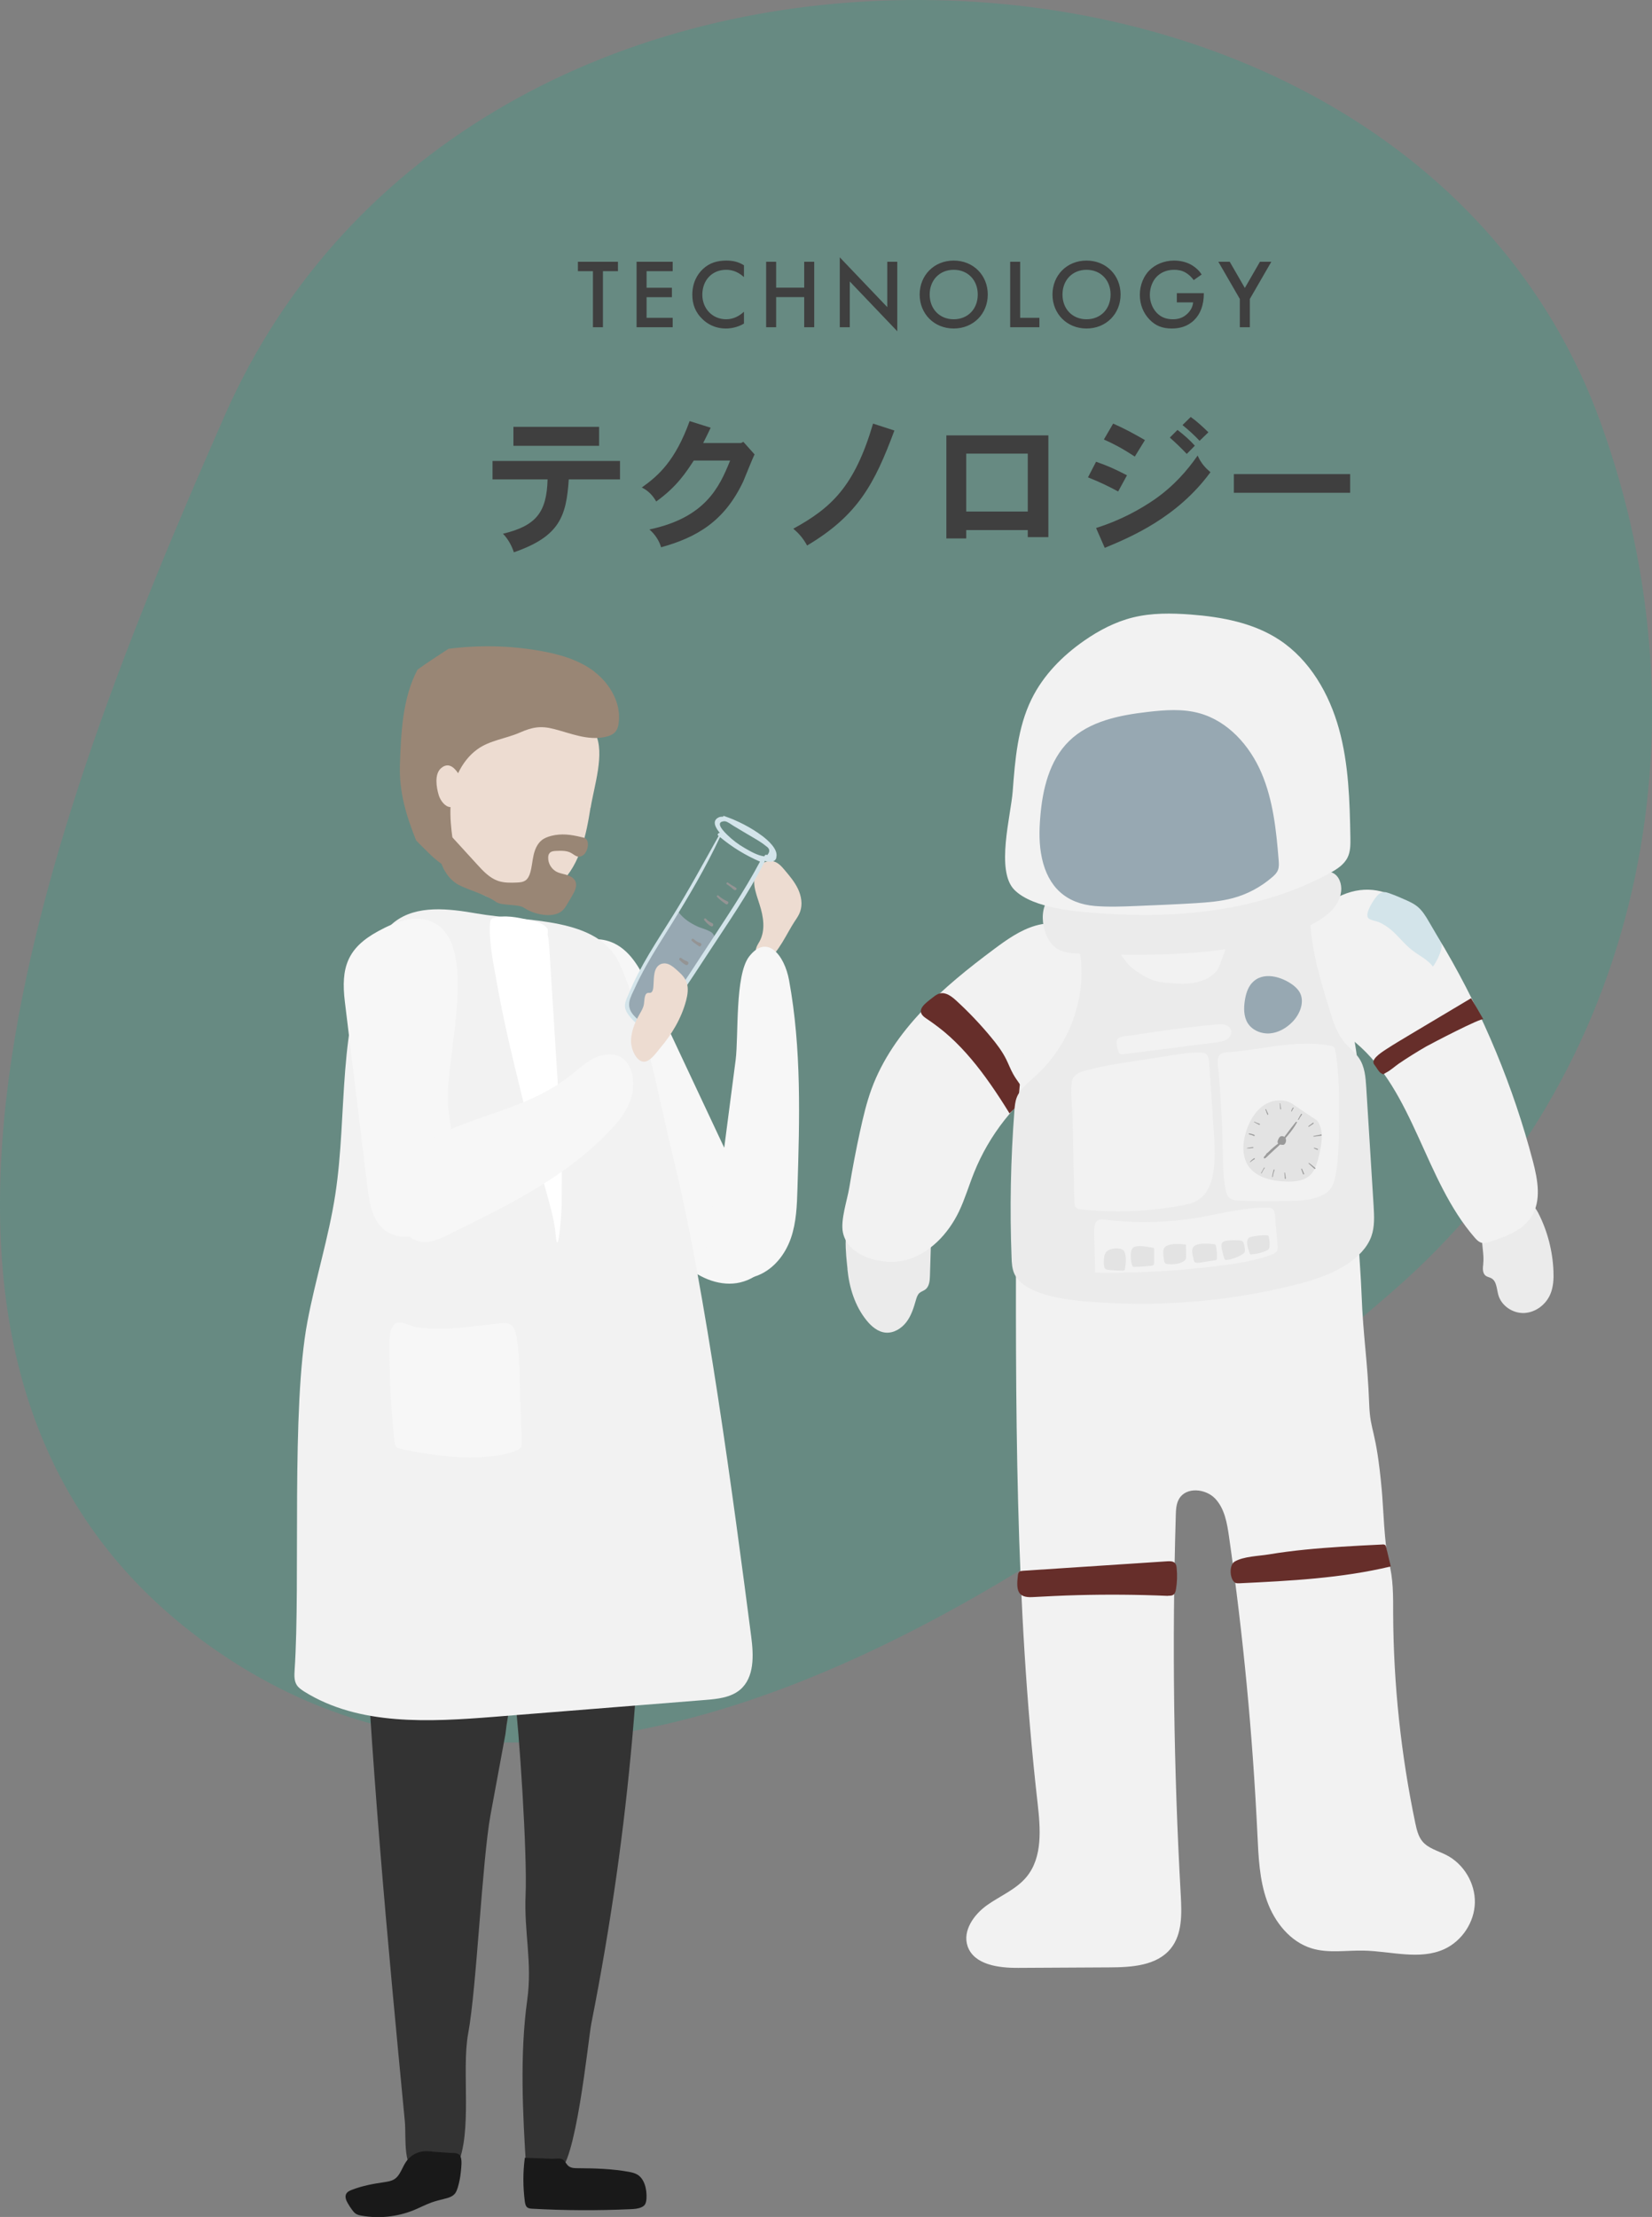 <svg width="202" height="271" viewBox="0 0 202 271" fill="none" xmlns="http://www.w3.org/2000/svg">
<rect x="0" y="0" width="202" height="271" fill="#808080" stroke="none"/>
<path opacity="0.2" fill-rule="evenodd" clip-rule="evenodd" d="M112.628 0.001C148.589 0.148 183.275 17.574 195.625 51.403C209.455 89.287 200.687 131.444 170.26 157.869C127.947 194.617 69.103 233.845 24.288 200.203C-19.734 167.157 5.275 101.114 27.514 50.715C42.268 17.278 76.132 -0.149 112.628 0.001Z" fill="#09B58D"/>
<g clip-path="url(#clip0_12_1335)">
<path d="M181.37 154.48C181.3 155 181.25 155.64 181.67 155.95C181.87 156.1 182.14 156.13 182.35 156.25C183.01 156.61 183 157.53 183.2 158.26C183.56 159.61 184.97 160.56 186.37 160.5C187.77 160.44 189.05 159.46 189.58 158.17C189.94 157.3 189.99 156.33 189.95 155.38C189.85 152.93 189.23 150.51 188.12 148.33C187.96 148.02 187.79 147.71 187.53 147.48C187.25 147.25 186.9 147.12 186.54 147.07C184.98 146.82 182.6 147.84 181.66 149.14C180.65 150.54 181.57 152.83 181.36 154.48H181.37Z" fill="#EBEBEB"/>
<path d="M176.68 115.99C181.42 124.11 185.05 132.87 187.44 141.96C188.03 144.21 188.5 146.76 187.26 148.72C186.18 150.41 184.14 151.15 182.24 151.78C181.9 151.89 181.53 152.01 181.18 151.92C180.82 151.83 180.54 151.54 180.3 151.26C174.17 144.19 172.93 133.49 165.77 127.46C164.59 126.47 163.27 125.62 162.22 124.49C158.98 120.96 157.56 114 161.8 110.79C168.03 106.06 173.36 110.31 176.69 116L176.68 115.99Z" fill="#F2F2F2"/>
<path d="M181.39 124.62C180.89 123.75 180.39 122.88 179.88 122.02C177.39 123.51 174.89 125 172.4 126.48C171.43 127.06 170.45 127.64 169.5 128.26C169.07 128.54 168.63 128.83 168.27 129.2C168.07 129.4 167.88 129.67 167.95 129.95C167.98 130.07 168.06 130.17 168.14 130.27C168.33 130.51 168.6 131.04 168.86 131.18C169.23 131.39 169.07 131.34 169.5 131.11C170.05 130.83 170.54 130.36 171.05 130.01C172.14 129.27 173.25 128.58 174.39 127.92C174.96 127.6 181.24 124.31 181.39 124.61V124.62Z" fill="#662E2A"/>
<path d="M103.62 155.13C103.84 157.38 104.53 159.63 105.95 161.39C106.55 162.14 107.35 162.82 108.3 162.9C109.28 162.98 110.22 162.4 110.82 161.62C111.42 160.84 111.72 159.88 111.99 158.93C112.08 158.62 112.18 158.28 112.42 158.06C112.63 157.87 112.92 157.8 113.14 157.63C113.63 157.27 113.69 156.57 113.71 155.96C113.75 154.53 113.8 153.09 113.84 151.66C113.86 151.04 113.86 150.36 113.49 149.86C113.13 149.38 112.51 149.19 111.93 149.05C110.14 148.61 106.3 147.55 104.56 148.49C102.89 149.39 103.47 153.53 103.63 155.12L103.62 155.13Z" fill="#EBEBEB"/>
<path d="M105.17 138.26C105.55 136.52 105.96 134.78 106.57 133.11C109.22 125.91 115.36 120.63 121.51 116.05C123.09 114.87 124.73 113.7 126.62 113.15C128.51 112.6 130.73 112.78 132.2 114.1C132.95 114.77 133.45 115.68 133.9 116.59C135.25 119.35 136.26 122.6 135.1 125.44C133.89 128.38 130.79 129.95 128.2 131.79C124.15 134.67 120.95 138.73 119.1 143.35C118.47 144.92 117.99 146.56 117.26 148.09C115.95 150.82 113.68 153.24 110.76 154.03C108.18 154.73 103.71 153.75 103.07 150.66C102.75 149.14 103.6 146.69 103.85 145.16C104.23 142.85 104.67 140.54 105.17 138.25V138.26Z" fill="#F2F2F2"/>
<path d="M123.43 136.11C124.02 135.54 124.6 134.97 125.19 134.4C125.3 134.29 125.42 134.17 125.45 134.02C125.49 133.84 125.41 133.67 125.32 133.51C124.9 132.73 124.31 132.06 123.88 131.28C123.56 130.71 123.33 130.09 123.04 129.5C122.54 128.5 121.86 127.6 121.14 126.74C119.83 125.16 118.41 123.67 116.9 122.29C116.35 121.79 115.66 121.27 114.94 121.43C114.63 121.5 114.36 121.69 114.11 121.89C113.15 122.64 111.8 123.52 113.19 124.45C114.23 125.15 115.23 125.89 116.16 126.74C118.03 128.44 119.63 130.42 121.08 132.49C121.91 133.67 122.69 134.88 123.44 136.1L123.43 136.11Z" fill="#662E2A"/>
<path d="M124.25 146.86C124.17 171.4 124.1 196 126.87 220.38C127.22 223.5 127.52 227.01 125.52 229.43C124.26 230.96 122.32 231.73 120.7 232.88C119.08 234.03 117.68 236.01 118.31 237.89C119.09 240.18 122.11 240.57 124.52 240.55C128.24 240.53 131.95 240.51 135.67 240.49C138.38 240.48 141.46 240.29 143.16 238.18C144.58 236.42 144.5 233.94 144.38 231.68C143.51 216.22 143.31 200.72 143.77 185.24C143.79 184.54 143.82 183.8 144.19 183.19C145.06 181.74 147.4 181.96 148.57 183.17C149.74 184.39 150.04 186.17 150.28 187.84C152.01 199.89 153.17 212.03 153.75 224.19C153.88 226.95 153.99 229.76 154.92 232.36C155.85 234.96 157.76 237.37 160.4 238.17C162.44 238.79 164.63 238.39 166.76 238.44C170.09 238.51 173.6 239.64 176.62 238.25C178.78 237.25 180.29 234.96 180.34 232.58C180.39 230.2 178.98 227.84 176.86 226.76C175.85 226.24 174.64 225.96 173.92 225.08C173.41 224.46 173.23 223.65 173.06 222.87C171.3 214.46 170.39 205.87 170.35 197.28C170.35 195.13 170.38 192.94 169.8 190.87C169.29 189.03 169.14 184.07 168.96 182.17C168.26 174.45 167.55 175.19 167.42 171.63C167.21 166.07 166.69 163.64 166.48 158.08C166.33 154.15 165.85 150.47 166.1 146.55C166.35 142.66 166.3 138.79 166.31 134.89C166.34 127.79 164.31 120.87 162.3 114.07C162.09 113.36 161.87 112.63 161.41 112.05C159.93 110.19 157.02 110.81 154.73 111.48C149.71 112.95 144.5 113.81 139.27 114.03C134.18 114.25 131.1 112.76 128.58 117.73C124.14 126.5 124.28 137.27 124.25 146.84V146.86Z" fill="#F2F2F2"/>
<path d="M126.59 131.55C125.72 132.34 124.73 133.1 124.32 134.16C124.13 134.67 124.08 135.21 124.04 135.74C123.58 141.72 123.46 147.72 123.69 153.72C123.71 154.37 123.75 155.03 124 155.63C124.51 156.82 125.79 157.55 127.08 158.01C128.96 158.68 130.97 158.93 132.98 159.1C141.24 159.8 149.63 159.16 157.66 157.23C160.16 156.63 162.66 155.89 164.76 154.5C166.04 153.65 167.18 152.53 167.68 151.14C168.11 149.95 168.03 148.65 167.96 147.4C167.66 142.57 167.36 137.75 167.06 132.92C166.98 131.69 166.89 130.4 166.18 129.35C165.71 128.66 165.02 128.13 164.47 127.5C163.47 126.34 163.01 124.87 162.57 123.44C161.47 119.86 160.36 116.25 160.21 112.53C160.2 112.18 160.17 111.79 159.9 111.56C159.66 111.35 159.3 111.33 158.97 111.32C157.47 111.28 155.94 111.24 154.47 111.55C153 111.86 151.57 112.57 150.74 113.73C150.35 114.28 149.25 118.07 148.83 118.6C147.72 120.02 145.61 120.39 143.74 120.22C141.94 120.06 140.94 120.22 138.47 118.35C136.98 117.23 135.79 113.75 133.91 113.86C131.24 114.02 131.9 115.08 132.13 117.01C132.34 118.76 132.25 120.54 131.89 122.26C131.17 125.75 129.35 129.06 126.6 131.54L126.59 131.55Z" fill="#EBEBEB"/>
<path d="M131.15 136.72C131.22 140.06 131.29 143.4 131.36 146.74C131.36 146.95 131.37 147.17 131.43 147.36C131.55 147.72 131.82 147.79 132.06 147.82C136.23 148.27 140.43 148.11 144.59 147.34C145.75 147.13 147.02 146.77 147.79 145.2C148.69 143.38 148.58 140.64 148.41 138.24L147.86 130.07C147.84 129.73 147.81 129.38 147.69 129.12C147.52 128.75 147.22 128.69 146.95 128.68C145.84 128.61 144.72 128.78 143.61 128.95C141.68 129.25 139.74 129.55 137.81 129.85C136.35 130.08 134.9 130.3 133.45 130.69C132.87 130.85 131.5 130.99 131.14 131.95C130.78 132.9 131.14 135.6 131.15 136.72Z" fill="#F2F2F2"/>
<path d="M129.31 116C130.17 116.51 131.22 116.55 132.21 116.58C141.48 116.84 151.1 117.03 159.62 113.36C161.62 112.5 163.75 111.11 163.99 108.95C164.09 108.06 163.74 107.04 162.92 106.68C162.44 106.47 161.9 106.51 161.38 106.55C153.87 107.18 146.36 107.82 138.84 108.45C137.04 108.6 135.23 108.75 133.43 108.91C132.22 109.01 129.88 108.74 128.8 109.39C126.7 110.64 127.36 114.85 129.31 116.01V116Z" fill="#EBEBEB"/>
<path d="M134.89 111.67C144.36 112.31 154.21 111.29 162.55 106.76C163.43 106.28 164.34 105.71 164.78 104.81C165.14 104.08 165.13 103.22 165.12 102.41C165.04 97.94 164.92 93.42 163.73 89.12C162.54 84.81 160.17 80.68 156.44 78.22C153.27 76.13 149.39 75.41 145.6 75.12C143.23 74.94 140.82 74.91 138.52 75.48C136.38 76.01 134.39 77.05 132.58 78.31C129.91 80.16 127.56 82.55 126.13 85.47C124.43 88.93 124.12 92.88 123.83 96.72C123.61 99.67 121.72 106.46 124.04 108.78C126.35 111.1 131.9 111.47 134.89 111.67Z" fill="#F2F2F2"/>
<path d="M127.4 104.89C127.04 103.25 127.06 101.55 127.2 99.88C127.47 96.51 128.3 92.96 130.72 90.59C133.22 88.14 136.91 87.42 140.38 87.02C142.47 86.78 144.62 86.62 146.64 87.18C150.15 88.14 152.82 91.14 154.25 94.49C155.68 97.84 156.06 101.53 156.35 105.16C156.38 105.56 156.41 105.98 156.26 106.36C156.12 106.72 155.83 107 155.53 107.25C154.15 108.44 152.5 109.32 150.74 109.79C149.28 110.18 147.75 110.3 146.24 110.4C143.79 110.55 141.33 110.65 138.88 110.75C137.22 110.82 135.55 110.88 133.9 110.75C130.34 110.45 128.17 108.42 127.4 104.9V104.89Z" fill="#97A8B2"/>
<path d="M142.81 195.06C143.03 195.06 143.26 195.07 143.45 194.96C143.68 194.81 143.76 194.51 143.8 194.23C143.94 193.39 143.96 192.54 143.88 191.7C143.86 191.47 143.82 191.23 143.67 191.07C143.45 190.83 143.07 190.83 142.74 190.85C136.86 191.24 130.97 191.62 125.09 192.01C124.94 192.02 124.77 192.03 124.65 192.13C124.51 192.24 124.48 192.43 124.46 192.61C124.25 194.35 124.41 195.32 126.21 195.23C128.04 195.13 129.87 195.04 131.71 194.99C135.41 194.89 139.12 194.92 142.82 195.08L142.81 195.06Z" fill="#662E2A"/>
<path d="M169.03 188.79C169.14 188.79 169.26 188.79 169.35 188.85C169.44 188.92 169.48 189.04 169.5 189.15C169.69 189.93 169.88 190.7 170.06 191.48C164.01 192.93 157.75 193.24 151.53 193.54C151.36 193.54 151.18 193.55 151.03 193.47C150.35 193.06 150.27 191.32 150.95 190.9C152 190.25 153.94 190.21 155.14 190.01C158.08 189.52 161.06 189.26 164.03 189.07C165.69 188.96 167.35 188.88 169.02 188.8L169.03 188.79Z" fill="#662E2A"/>
<path d="M153.06 120.18C152.55 120.77 152.33 121.55 152.21 122.32C152.07 123.25 152.07 124.27 152.57 125.07C153.13 125.96 154.24 126.4 155.29 126.32C156.33 126.23 157.3 125.67 158.03 124.92C158.98 123.95 159.59 122.39 158.88 121.23C158.68 120.91 158.41 120.65 158.11 120.42C156.75 119.39 154.39 118.67 153.07 120.18H153.06Z" fill="#97A8B2"/>
<path d="M146.31 148.87C149.18 148.39 152.02 147.59 154.93 147.62C155.16 147.62 155.41 147.64 155.59 147.78C155.82 147.96 155.86 148.28 155.89 148.57C156 149.75 156.1 150.93 156.21 152.12C156.24 152.42 156.26 152.74 156.08 152.99C155.94 153.19 155.69 153.29 155.46 153.38C153.58 154.07 151.59 154.4 149.61 154.66C144.41 155.35 139.16 155.65 133.92 155.56C133.9 155.56 133.81 151.21 133.8 150.81C133.76 148.72 134.32 149.03 136.2 149.21C139.56 149.54 142.97 149.42 146.3 148.87H146.31Z" fill="#F2F2F2"/>
<path d="M135.25 155.15C135.35 155.21 135.46 155.23 135.58 155.24C136.14 155.3 136.7 155.33 137.26 155.33C137.34 155.33 137.43 155.33 137.49 155.27C137.53 155.23 137.55 155.16 137.56 155.1C137.66 154.55 137.79 153.31 137.38 152.85C137.09 152.52 136.22 152.57 135.78 152.72C135.36 152.87 135.14 153.11 135.03 153.54C134.98 153.74 134.86 155.14 135.25 155.14V155.15Z" fill="#E3E3E3"/>
<path d="M138.43 154.64C138.45 154.71 138.47 154.78 138.53 154.82C138.58 154.86 138.66 154.86 138.72 154.86C139.4 154.85 140.08 154.8 140.76 154.73C140.86 154.72 140.97 154.7 141.04 154.63C141.12 154.55 141.12 154.42 141.12 154.31C141.12 153.78 141.12 153.25 141.12 152.71C141.12 152.67 141.12 152.62 141.1 152.59C141.07 152.54 141 152.53 140.94 152.52C140.38 152.44 139 152.1 138.53 152.54C138.11 152.94 138.28 154.18 138.42 154.65L138.43 154.64Z" fill="#E3E3E3"/>
<path d="M142.32 153.94C142.34 154.14 142.37 154.36 142.54 154.46C142.63 154.51 142.73 154.52 142.83 154.53C143.48 154.57 144.17 154.53 144.72 154.19C144.82 154.13 144.92 154.05 144.97 153.94C145.03 153.83 145.03 153.69 145.03 153.57C145.03 153.09 145.02 152.61 145.01 152.13C144.34 152.05 143.33 151.97 142.7 152.27C142.05 152.57 142.25 153.25 142.31 153.95L142.32 153.94Z" fill="#E3E3E3"/>
<path d="M145.94 153.95C145.96 154.04 145.98 154.13 146.03 154.21C146.17 154.4 146.45 154.38 146.68 154.35L148.61 154.05C148.61 154.05 148.7 154.03 148.74 154C148.79 153.96 148.8 153.88 148.8 153.82C148.82 153.33 148.78 152.84 148.69 152.35C148.68 152.27 148.65 152.18 148.59 152.13C148.54 152.1 148.48 152.09 148.43 152.08C147.8 152.02 146.76 151.92 146.18 152.22C145.54 152.55 145.82 153.31 145.95 153.95H145.94Z" fill="#E3E3E3"/>
<path d="M149.71 153.83C149.73 153.89 149.75 153.95 149.8 153.99C149.85 154.02 149.92 154.02 149.98 154.01C150.71 153.93 151.42 153.66 152.03 153.24C152.08 153.2 152.14 153.16 152.17 153.11C152.21 153.04 152.22 152.95 152.22 152.87C152.22 152.57 152.17 152.27 152.08 151.99C152.06 151.92 152.03 151.84 151.98 151.79C151.87 151.65 151.66 151.63 151.48 151.62C151.07 151.6 149.72 151.54 149.44 151.9C149.18 152.25 149.59 153.47 149.71 153.84V153.83Z" fill="#E3E3E3"/>
<path d="M152.8 153.17C152.8 153.17 152.83 153.27 152.87 153.3C152.92 153.34 152.99 153.34 153.05 153.33C153.65 153.29 154.24 153.15 154.79 152.91C154.93 152.85 155.08 152.77 155.16 152.64C155.22 152.54 155.23 152.43 155.24 152.31C155.27 151.9 155.23 151.48 155.11 151.08C155.04 150.85 152.95 151.12 152.75 151.27C152.25 151.67 152.61 152.62 152.79 153.15L152.8 153.17Z" fill="#E3E3E3"/>
<path d="M149.52 140.68C149.55 142.24 149.55 143.82 149.85 145.35C149.92 145.71 150.02 146.09 150.25 146.34C150.56 146.68 151.01 146.73 151.44 146.75C153.5 146.87 155.56 146.84 157.62 146.8C159.02 146.77 160.47 146.73 161.75 146.07C162.05 145.92 162.35 145.73 162.58 145.46C163.05 144.92 163.23 144.14 163.36 143.38C163.7 141.33 163.71 139.22 163.73 137.13C163.75 134.25 163.77 131.34 163.29 128.51C163.26 128.34 163.23 128.16 163.12 128.04C163.01 127.9 162.83 127.86 162.67 127.83C159.42 127.2 156.13 127.86 152.9 128.32C152.09 128.43 151.28 128.53 150.47 128.6C150.04 128.64 149.36 128.59 149.06 129.05C148.71 129.59 149 130.73 149.04 131.35C149.11 132.31 149.18 133.28 149.24 134.24C149.38 136.39 149.48 138.54 149.52 140.69V140.68Z" fill="#F2F2F2"/>
<path d="M161.1 137.01L158.27 135.11C157.26 134.27 155.68 134.36 154.58 135.08C153.48 135.8 152.79 137.02 152.38 138.28C151.93 139.67 151.82 141.3 152.64 142.52C153.6 143.94 155.49 144.36 157.19 144.43C158.23 144.47 159.36 144.39 160.14 143.7C160.82 143.09 161.07 142.14 161.28 141.25C161.62 139.83 161.92 138.22 161.09 137.02L161.1 137.01Z" fill="#E3E3E3"/>
<path d="M157.2 139.13C157.12 138.99 156.97 138.9 156.82 138.89C156.72 138.86 156.6 138.89 156.52 138.95C156.41 139.04 156.35 139.17 156.29 139.3C156.24 139.42 156.19 139.56 156.23 139.68C156.3 139.87 156.55 139.92 156.75 139.94C156.83 139.94 156.92 139.96 156.99 139.92C157.08 139.88 157.14 139.8 157.18 139.71C157.27 139.52 157.29 139.3 157.18 139.12L157.2 139.13Z" fill="#999999"/>
<path d="M156.54 134.87C156.54 134.87 156.48 134.83 156.48 134.87C156.51 135.1 156.53 135.33 156.54 135.56C156.54 135.63 156.65 135.62 156.64 135.55C156.6 135.33 156.57 135.1 156.54 134.88V134.87Z" fill="#999999"/>
<path d="M153.19 140.22C152.95 140.26 152.68 140.27 152.45 140.34C152.43 140.34 152.44 140.37 152.45 140.37C152.69 140.39 152.95 140.35 153.2 140.33C153.29 140.33 153.27 140.2 153.18 140.21L153.19 140.22Z" fill="#999999"/>
<path d="M157.12 143.34C157.12 143.34 157.05 143.31 157.05 143.34C157.07 143.58 157.09 143.81 157.11 144.05C157.11 144.14 157.25 144.12 157.23 144.03C157.19 143.8 157.15 143.56 157.12 143.33V143.34Z" fill="#999999"/>
<path d="M161.52 138.68C161.22 138.74 160.92 138.81 160.62 138.86C160.57 138.86 160.59 138.94 160.64 138.94C160.94 138.89 161.24 138.87 161.54 138.83C161.65 138.82 161.63 138.66 161.52 138.68Z" fill="#999999"/>
<path d="M154.01 137.37C153.79 137.3 153.58 137.22 153.38 137.11C153.35 137.09 153.32 137.14 153.35 137.16C153.54 137.29 153.75 137.39 153.96 137.49C154.05 137.53 154.1 137.4 154.01 137.37Z" fill="#999999"/>
<path d="M159.09 136.18C158.95 136.39 158.83 136.61 158.72 136.83C158.69 136.88 158.77 136.93 158.8 136.88C158.91 136.66 159.04 136.46 159.19 136.26C159.25 136.19 159.14 136.1 159.09 136.18Z" fill="#999999"/>
<path d="M154.56 142.74C154.45 142.96 154.31 143.17 154.2 143.39C154.18 143.43 154.24 143.47 154.26 143.43C154.37 143.22 154.48 142.99 154.63 142.8C154.68 142.74 154.58 142.68 154.55 142.74H154.56Z" fill="#999999"/>
<path d="M160.83 142.77C160.59 142.56 160.33 142.37 160.08 142.17C160.04 142.14 159.97 142.19 160.02 142.23C160.26 142.45 160.49 142.67 160.73 142.87C160.8 142.93 160.9 142.83 160.83 142.77Z" fill="#999999"/>
<path d="M155.73 143.01C155.66 143.29 155.59 143.56 155.55 143.84C155.55 143.89 155.62 143.91 155.63 143.86C155.68 143.58 155.74 143.3 155.84 143.03C155.86 142.96 155.75 142.93 155.74 143L155.73 143.01Z" fill="#999999"/>
<path d="M153.33 141.59C153.16 141.71 152.95 141.86 152.84 142.04C152.83 142.06 152.85 142.09 152.87 142.07C152.96 142.01 153.03 141.93 153.12 141.87C153.21 141.81 153.3 141.75 153.4 141.7C153.48 141.66 153.4 141.53 153.33 141.58V141.59Z" fill="#999999"/>
<path d="M153.37 138.72C153.17 138.64 152.97 138.58 152.76 138.55C152.69 138.54 152.66 138.64 152.73 138.66C152.93 138.7 153.13 138.76 153.31 138.86C153.4 138.91 153.47 138.76 153.37 138.73V138.72Z" fill="#999999"/>
<path d="M155.07 136.18C154.98 135.99 154.89 135.79 154.81 135.6C154.79 135.55 154.71 135.59 154.73 135.63C154.81 135.83 154.89 136.03 154.96 136.23C154.99 136.31 155.11 136.26 155.07 136.18Z" fill="#999999"/>
<path d="M158.09 135.41C157.99 135.53 157.92 135.67 157.89 135.82C157.88 135.87 157.96 135.9 157.97 135.84C158.01 135.71 158.07 135.59 158.17 135.48C158.22 135.42 158.13 135.34 158.09 135.4V135.41Z" fill="#999999"/>
<path d="M160.52 137.26C160.35 137.39 160.17 137.52 160 137.65C159.95 137.69 160 137.77 160.05 137.73C160.23 137.6 160.42 137.48 160.6 137.36C160.68 137.31 160.6 137.2 160.52 137.26Z" fill="#999999"/>
<path d="M161.1 140.43C160.97 140.39 160.84 140.34 160.71 140.3C160.66 140.28 160.63 140.36 160.68 140.38C160.81 140.44 160.93 140.49 161.06 140.55C161.15 140.59 161.2 140.46 161.11 140.43H161.1Z" fill="#999999"/>
<path d="M159.46 143.47C159.38 143.27 159.29 143.08 159.2 142.88C159.18 142.83 159.09 142.87 159.11 142.92C159.18 143.11 159.25 143.31 159.33 143.51C159.36 143.59 159.5 143.56 159.47 143.47H159.46Z" fill="#999999"/>
<path d="M156.73 139.59C156.37 139.9 156.02 140.21 155.67 140.52C155.49 140.68 155.32 140.83 155.14 140.99C154.99 141.12 154.82 141.33 154.64 141.44C154.64 141.44 154.62 141.44 154.61 141.44C154.61 141.44 154.6 141.44 154.59 141.44C154.56 141.44 154.53 141.48 154.54 141.51C154.54 141.51 154.54 141.52 154.54 141.53C154.54 141.58 154.58 141.62 154.64 141.6C154.8 141.55 154.94 141.36 155.07 141.25C155.26 141.08 155.44 140.9 155.63 140.73C156.02 140.37 156.41 140.01 156.79 139.64C156.83 139.6 156.77 139.54 156.73 139.58V139.59Z" fill="#999999"/>
<path d="M156.38 139.72C155.91 140.06 155.47 140.44 155.06 140.86C154.96 140.93 154.85 141 154.81 141.1C154.81 141.1 154.81 141.12 154.81 141.13C154.72 141.22 154.64 141.31 154.56 141.41C154.51 141.48 154.6 141.57 154.65 141.51C154.73 141.41 154.82 141.32 154.91 141.23C154.93 141.23 154.95 141.2 154.96 141.18C154.98 141.16 155 141.13 155.03 141.11C155.05 141.1 155.06 141.08 155.07 141.07C155.31 140.92 155.79 140.51 155.86 140.45C156.09 140.27 156.33 140.1 156.49 139.84C156.53 139.78 156.45 139.69 156.39 139.74L156.38 139.72Z" fill="#999999"/>
<path d="M158.46 137.14C158.06 137.62 157.68 138.12 157.31 138.62C157.2 138.76 157.09 138.9 157 139.05C156.93 139.15 156.85 139.26 156.78 139.36C156.76 139.39 156.81 139.43 156.84 139.4C156.87 139.37 156.89 139.33 156.92 139.3C156.95 139.33 156.99 139.34 157.03 139.3C157.14 139.17 157.25 139.04 157.37 138.91C157.38 138.91 157.39 138.9 157.4 138.88C157.4 138.87 157.41 138.86 157.42 138.85C157.85 138.34 158.26 137.81 158.58 137.22C158.62 137.15 158.52 137.08 158.47 137.14H158.46Z" fill="#999999"/>
<path d="M136.72 128.4C136.76 128.57 136.82 128.76 136.98 128.84C137.09 128.9 137.23 128.88 137.35 128.87C140.06 128.52 142.77 128.18 145.49 127.83C146.57 127.69 147.64 127.56 148.72 127.42C149.16 127.36 149.62 127.3 150 127.06C150.38 126.82 150.66 126.36 150.53 125.93C150.43 125.59 150.1 125.35 149.76 125.26C149.42 125.17 149.05 125.2 148.7 125.23C145.24 125.55 141.8 126.02 138.37 126.56C137.96 126.62 136.98 126.65 136.68 126.97C136.38 127.28 136.62 128.02 136.71 128.4H136.72Z" fill="#F2F2F2"/>
<path d="M170.01 113.59C170.96 114.37 171.69 115.39 172.67 116.15C173.52 116.82 174.57 117.28 175.21 118.16C175.66 117.54 176 116.83 176.21 116.1C176.26 115.91 176.31 115.71 176.28 115.52C176.25 115.29 176.13 115.08 176.02 114.88C175.6 114.16 175.18 113.45 174.76 112.73C174.36 112.04 173.94 111.33 173.32 110.82C172.93 110.5 172.46 110.27 172 110.06C171.3 109.74 170.6 109.45 169.88 109.19C169.65 109.11 169.42 109.03 169.18 109.05C168.77 109.08 168.45 109.4 168.2 109.73C167.85 110.19 166.83 111.74 167.33 112.25C167.58 112.5 168.37 112.6 168.72 112.77C169.19 113 169.63 113.28 170.03 113.61L170.01 113.59Z" fill="#D3E4EA"/>
</g>
<g clip-path="url(#clip1_12_1335)">
<path d="M79.394 120.791C78.401 118.661 77.254 116.388 75.149 115.341C72.423 113.985 68.871 115.341 67.185 117.876C65.487 120.399 65.404 123.719 66.229 126.634C67.066 129.549 68.716 132.155 70.342 134.714C73.487 139.64 76.632 144.567 79.765 149.493C81.044 151.504 82.359 153.551 84.237 155.038C86.102 156.526 88.661 157.383 90.933 156.645C97.844 154.408 90.885 145.269 89.151 141.568C85.899 134.642 82.647 127.717 79.394 120.791Z" fill="#F7F7F7"/>
<path d="M72.267 163.797C69.601 164.046 67.424 164.546 65.631 165.213C65.607 165.189 65.595 165.165 65.571 165.153C63.502 163.106 60.142 163.332 57.273 163.832C54.893 164.237 52.537 164.737 50.194 165.32C48.663 165.7 47.073 166.153 45.913 167.212C43.88 169.08 43.761 172.174 43.796 174.923C44.143 197.532 45.853 220.082 47.922 242.584C48.436 248.153 48.962 253.722 49.5 259.291C49.703 261.361 49.117 265.395 51.449 265.788C53.267 266.097 55.252 266.145 55.873 264.812C57.834 260.635 56.4 253.103 57.249 248.557C58.277 243.024 58.959 227.34 59.987 221.807L61.804 211.966C62.091 209.193 62.857 206.576 62.869 206.647C63.502 211.573 64.483 226.674 64.268 231.612C64.064 236.253 65.105 239.823 64.471 244.452C63.538 251.163 63.921 258.386 64.34 265.11C64.447 265.526 66.085 265.8 68.19 265.467C70.378 265.122 71.921 249.319 72.303 247.367C73.499 241.322 74.527 235.266 75.388 229.209C76.967 218.023 77.959 206.802 78.378 195.58C78.641 188.25 84.153 162.69 72.303 163.785L72.267 163.797Z" fill="#333333"/>
<path d="M64.172 263.789C63.933 265.55 63.945 267.347 64.172 269.096C64.208 269.346 64.256 269.62 64.423 269.786C64.591 269.953 64.83 269.977 65.057 269.989C69.075 270.215 73.092 270.227 77.098 270.048C77.564 270.024 78.031 270.001 78.461 269.798C78.605 269.727 78.76 269.632 78.856 269.489C78.987 269.287 79.023 269.025 79.047 268.775C79.119 267.632 78.808 266.335 77.923 265.812C77.624 265.633 77.278 265.562 76.943 265.491C74.874 265.11 72.769 265.05 70.677 265.038C70.306 265.038 69.924 265.038 69.601 264.836C69.254 264.634 69.111 264.134 68.776 263.956C68.453 263.777 67.867 263.896 67.52 263.884C66.408 263.848 65.284 263.801 64.172 263.765V263.789Z" fill="#191919"/>
<path d="M52.86 262.992C52.466 262.968 52.059 262.932 51.664 262.992C50.863 263.099 50.122 263.563 49.656 264.241C49.165 264.955 48.938 265.919 48.221 266.383C47.85 266.621 47.396 266.68 46.953 266.752C45.626 266.942 44.287 267.192 43.031 267.68C42.744 267.787 42.445 267.93 42.314 268.215C42.158 268.561 42.326 268.977 42.517 269.31C42.684 269.608 42.876 269.893 43.079 270.167C43.199 270.322 43.318 270.476 43.474 270.583C43.689 270.738 43.964 270.798 44.227 270.845C46.343 271.214 48.556 270.988 50.564 270.179C51.318 269.87 52.035 269.489 52.8 269.215C53.279 269.048 53.781 268.918 54.271 268.799C54.773 268.68 55.324 268.537 55.646 268.12C55.802 267.918 55.886 267.668 55.969 267.418C56.16 266.776 56.292 266.121 56.352 265.455C56.4 264.919 56.519 264.134 56.316 263.622C56.113 263.111 55.527 263.194 55.06 263.17C54.319 263.122 53.59 263.063 52.848 263.015L52.86 262.992Z" fill="#191919"/>
<path d="M72.207 98.718C71.681 102.049 70.964 105.595 68.537 107.952C66.779 109.665 64.208 110.522 61.769 110.213C59.329 109.903 57.057 108.439 55.778 106.345C55.168 105.358 54.785 104.239 54.462 103.132C53.374 99.467 52.86 95.647 52.908 91.828C52.932 90.495 53.063 89.043 53.948 88.044C54.857 87.008 56.328 86.699 57.679 86.449C60.465 85.937 63.299 85.414 66.109 85.806C68.465 86.14 71.657 87.425 72.805 89.698C74.001 92.066 72.626 96.159 72.219 98.753L72.207 98.718Z" fill="#EDDCD1"/>
<path d="M72.71 82.118C70.784 80.642 68.369 79.964 65.978 79.547C62.307 78.905 58.54 78.834 54.845 79.309C53.566 80.154 52.274 80.963 51.054 81.856C49.201 85.331 49.034 89.65 48.902 93.47C48.783 96.85 49.703 99.801 50.887 102.74C51.234 103.085 51.569 103.442 51.916 103.775C52.908 104.763 53.936 105.774 55.24 106.274C54.941 105.655 54.642 105.013 54.582 104.334C54.522 103.656 54.761 102.894 55.335 102.526C55.156 101.252 55.036 99.943 55.084 98.658C54.45 98.658 53.853 97.873 53.649 97.207C53.362 96.266 53.087 94.624 53.936 93.898C54.809 93.149 55.515 93.779 56.017 94.517C56.555 93.375 57.344 92.328 58.373 91.59C59.879 90.495 61.864 90.293 63.55 89.555C65.069 88.889 66.097 88.686 67.747 89.115C69.792 89.638 71.861 90.555 74.025 90.079C74.515 89.972 75.029 89.769 75.317 89.365C75.52 89.079 75.603 88.734 75.651 88.377C75.974 85.985 74.611 83.593 72.686 82.118H72.71Z" fill="#998675"/>
<path d="M67.389 102.18C66.982 102.288 66.564 102.442 66.241 102.704C65.679 103.156 65.392 103.87 65.236 104.572C65.081 105.274 65.033 106 64.83 106.69C64.722 107.047 64.555 107.416 64.244 107.63C63.945 107.833 63.55 107.868 63.192 107.88C62.414 107.916 61.625 107.928 60.896 107.678C59.867 107.321 59.09 106.488 58.361 105.691C57.368 104.608 56.388 103.525 55.395 102.442C55.324 102.359 55.228 102.276 55.12 102.276C55.036 102.276 54.965 102.347 54.917 102.407C54.534 102.847 53.566 103.834 53.661 104.406C53.925 105.988 54.833 107.607 56.292 108.273C57.751 108.951 59.353 109.344 60.669 110.26C61.35 110.736 63.347 110.498 64.041 110.95C64.854 111.486 65.822 111.795 66.791 111.855C67.472 111.891 68.214 111.783 68.728 111.343C69.015 111.093 69.218 110.76 69.409 110.427C69.589 110.117 69.768 109.808 69.96 109.499C70.282 108.951 70.617 108.285 70.342 107.702C70.151 107.309 69.732 107.083 69.302 106.952C68.883 106.821 68.441 106.762 68.046 106.559C67.425 106.226 67.006 105.536 67.03 104.822C67.03 104.62 67.078 104.418 67.209 104.275C67.401 104.049 67.736 104.025 68.034 104.013C68.656 103.989 69.314 103.965 69.852 104.275C70.115 104.418 70.342 104.644 70.641 104.703C70.964 104.763 71.299 104.608 71.502 104.346C71.813 103.977 72.004 103.251 71.813 102.787C71.646 102.395 71.394 102.407 71.012 102.311C69.792 102.014 68.632 101.859 67.389 102.18Z" fill="#998675"/>
<path d="M58.301 111.664C54.869 111.069 50.959 110.581 48.233 112.7C47.049 113.628 46.248 114.949 45.59 116.281C41.166 125.385 42.529 136.047 40.998 146.018C40.197 151.254 38.571 156.347 37.59 161.559C35.581 172.198 36.753 193.367 36.024 204.16C35.988 204.779 35.952 205.433 36.275 205.957C36.49 206.314 36.861 206.552 37.208 206.778C43.928 210.978 52.513 210.49 60.453 209.86C69.051 209.17 77.648 208.491 86.234 207.801C87.728 207.682 89.331 207.516 90.479 206.564C92.272 205.052 92.153 202.339 91.854 200.043C89.749 183.823 86.258 157.466 82.336 141.568C80.446 133.869 78.999 125.17 75.795 117.888C73.2 111.986 64.447 112.735 58.289 111.664H58.301Z" fill="#F2F2F2"/>
<path d="M97.211 112.569C97.45 112.212 97.689 111.855 97.833 111.45C98.155 110.558 97.988 109.558 97.593 108.701C97.199 107.845 96.577 107.107 95.967 106.381C95.585 105.929 95.178 105.453 94.604 105.298C93.863 105.084 93.049 105.512 92.631 106.155C92.213 106.797 92.153 107.619 92.26 108.368C92.38 109.13 92.655 109.844 92.882 110.582C93.349 112.033 93.612 113.664 92.906 115.02C92.763 115.294 92.571 115.556 92.476 115.853C92.356 116.222 92.38 116.65 92.547 116.995C92.751 117.424 93.289 117.757 93.683 117.507C95.178 116.543 96.23 114.032 97.199 112.581L97.211 112.569Z" fill="#EDDCD1"/>
<path d="M86.688 154.574C87.968 156.276 90.658 156.716 92.667 155.907C94.676 155.098 96.039 153.277 96.709 151.35C97.378 149.41 97.45 147.339 97.51 145.305C97.773 136.796 98.024 128.229 96.481 119.804C95.919 116.769 93.803 114.092 91.603 116.924C89.845 119.197 90.323 126.67 89.953 129.561C89.391 133.881 88.829 138.189 88.267 142.508C87.98 144.745 85.457 152.932 86.7 154.586L86.688 154.574Z" fill="#F7F7F7"/>
<path d="M64.16 135.333C62.916 130.335 61.661 125.313 60.728 120.018C60.358 117.923 59.807 115.341 59.903 113.128C59.903 112.902 59.927 112.652 59.999 112.485C60.083 112.307 60.202 112.259 60.322 112.224C61.661 111.807 63.263 112.128 64.615 112.45C65.296 112.604 66.336 112.747 66.922 113.485C67.09 113.699 66.898 114.08 66.994 114.437C67.09 114.794 67.126 115.222 67.15 115.627C67.64 123.385 68.118 131.132 68.608 138.891C68.776 141.58 68.668 144.353 68.68 147.066C68.68 148.422 68.226 154.146 67.939 150.897C67.724 148.446 66.743 145.709 66.121 143.198C65.463 140.58 64.818 137.962 64.16 135.345V135.333Z" fill="white"/>
<path d="M54.773 135.107C55.001 137.594 55.622 140.033 55.73 142.532C55.838 145.031 55.323 147.696 53.59 149.505C51.856 151.314 48.687 151.873 46.834 150.195C45.459 148.958 45.16 146.959 44.932 145.126C44.012 137.57 43.091 130.025 42.17 122.469C41.656 118.257 42.481 115.877 46.236 113.83C48.34 112.688 51.09 111.51 53.434 113.021C58.504 116.305 54.319 129.978 54.785 135.107H54.773Z" fill="#F7F7F7"/>
<path d="M63.55 168.342C63.49 166.688 63.431 165.034 63.156 163.404C63.048 162.773 62.833 162.059 62.247 161.821C61.96 161.702 61.649 161.726 61.338 161.75C58.528 162 55.706 162.535 52.872 162.416C52.191 162.392 51.521 162.321 50.851 162.214C50.254 162.107 49.381 161.631 48.807 161.666C47.742 161.726 47.635 163.142 47.623 164.034C47.587 168.08 47.79 172.114 48.233 176.136C48.257 176.398 48.304 176.684 48.484 176.874C48.651 177.041 48.89 177.088 49.117 177.136C52.502 177.838 55.957 178.35 59.401 178.088C60.657 177.993 61.912 177.79 63.084 177.338C63.311 177.243 63.55 177.136 63.682 176.934C63.813 176.731 63.801 176.47 63.801 176.232C63.706 173.602 63.622 170.984 63.526 168.354L63.55 168.342Z" fill="#F7F7F7"/>
<path d="M87.298 114.746C87.358 114.461 87.358 114.366 87.154 114.116C86.832 113.723 85.696 113.449 85.301 113.259C84.38 112.831 83.615 112.331 82.981 111.522C82.921 111.438 82.802 111.545 82.838 111.629C82.85 111.664 82.874 111.688 82.886 111.712C82.802 111.7 82.706 111.712 82.635 111.783C81.427 113.188 80.638 114.83 79.801 116.46C79.011 118.007 77.828 119.423 77.206 121.053C76.811 122.112 76.704 123.397 77.349 124.373C77.911 125.23 78.832 125.408 79.705 124.909C80.984 124.183 82.097 122.826 82.802 121.577C83.687 120.018 84.596 118.578 85.684 117.15C86.174 116.508 87.143 115.544 87.286 114.734L87.298 114.746Z" fill="#97A8B2"/>
<path d="M94.915 104.822C95.214 103.834 93.863 102.68 93.217 102.192C91.818 101.145 90.168 100.3 88.518 99.741C88.458 99.717 88.41 99.777 88.422 99.836C88.219 99.824 88.016 99.836 87.848 99.931C86.987 100.36 87.549 101.264 88.027 101.823C87.848 101.788 87.657 102.002 87.824 102.157C87.836 102.168 87.848 102.18 87.872 102.192C86.043 105.441 84.285 108.713 82.312 111.879C80.375 114.996 78.282 118.054 76.883 121.47C76.656 122.017 76.309 122.624 76.441 123.231C76.56 123.79 77.11 124.421 77.505 124.813C78.234 125.539 79.37 125.991 80.303 125.337C80.841 124.956 81.236 124.302 81.63 123.79C82.216 123.005 82.79 122.207 83.352 121.398C84.464 119.78 85.528 118.138 86.605 116.496C88.984 112.854 91.507 109.249 93.48 105.369C93.504 105.322 93.504 105.286 93.504 105.239C94.138 105.405 94.76 105.417 94.927 104.858L94.915 104.822ZM88.637 100.395C88.912 100.395 89.438 100.8 89.654 100.931C90.431 101.395 91.196 101.859 91.973 102.311C92.284 102.502 92.619 102.68 92.918 102.882C93.181 103.049 93.432 103.228 93.671 103.43C94.138 103.727 94.186 104.096 93.815 104.525C93.647 104.418 93.504 104.525 93.468 104.679C92.655 104.596 91.746 104.061 91.065 103.668C90.287 103.228 89.57 102.68 88.936 102.061C88.697 101.823 87.19 100.419 88.649 100.384L88.637 100.395ZM86.377 115.889C85.301 117.531 84.237 119.173 83.137 120.791C82.539 121.66 81.941 122.517 81.307 123.35C80.972 123.802 80.638 124.361 80.219 124.73C79.406 125.444 78.509 125.135 77.828 124.468C77.242 123.909 76.811 123.35 76.955 122.457C77.05 121.898 77.421 121.232 77.648 120.732C78.067 119.804 78.545 118.887 79.035 118.007C79.98 116.329 81.02 114.711 82.037 113.08C84.201 109.606 86.305 106.036 88.039 102.323C89.522 103.561 91.16 104.56 92.93 105.322C90.993 108.987 88.637 112.414 86.377 115.889Z" fill="#D3E4EA"/>
<path d="M88.888 108.095C89.056 108.214 89.223 108.321 89.379 108.452C89.522 108.571 89.642 108.713 89.809 108.797C89.965 108.88 90.168 108.666 90.012 108.535C89.857 108.404 89.689 108.333 89.522 108.237C89.343 108.13 89.175 107.999 89.008 107.892C88.876 107.797 88.757 108.011 88.876 108.106L88.888 108.095Z" fill="#949494"/>
<path d="M88.972 110.189C88.541 109.999 88.195 109.796 87.848 109.475C87.74 109.368 87.573 109.534 87.681 109.642C88.003 109.963 88.386 110.284 88.769 110.522C88.984 110.653 89.187 110.284 88.972 110.189Z" fill="#949494"/>
<path d="M86.963 113.235C87.178 113.33 87.31 112.985 87.119 112.866C86.987 112.783 86.832 112.735 86.7 112.64C86.557 112.545 86.425 112.438 86.317 112.307C86.198 112.176 86.007 112.366 86.126 112.497C86.365 112.771 86.64 113.092 86.975 113.235H86.963Z" fill="#949494"/>
<path d="M85.612 115.258C85.301 115.175 85.05 114.996 84.823 114.794C84.679 114.663 84.452 114.865 84.596 115.008C84.859 115.246 85.157 115.448 85.445 115.651C85.684 115.829 85.935 115.353 85.612 115.258Z" fill="#949494"/>
<path d="M84.01 117.507C83.759 117.424 83.531 117.293 83.328 117.126C83.173 116.995 82.957 117.186 83.101 117.352C83.304 117.59 83.555 117.781 83.83 117.935C84.117 118.102 84.344 117.626 84.01 117.507Z" fill="#949494"/>
<path d="M82.383 120.208C82.096 120.03 81.797 119.863 81.522 119.661C81.343 119.53 81.176 119.828 81.343 119.947C81.618 120.149 81.881 120.375 82.156 120.589C82.383 120.768 82.635 120.363 82.383 120.208Z" fill="#949494"/>
<path d="M81.283 122.029C81.068 121.934 80.877 121.791 80.709 121.612C80.578 121.482 80.327 121.648 80.434 121.815C80.59 122.041 80.769 122.219 80.972 122.398C81.248 122.648 81.57 122.16 81.271 122.029H81.283Z" fill="#949494"/>
<path d="M83.902 122.279C84.081 121.589 84.189 120.839 83.986 120.173C83.782 119.506 83.28 119.042 82.814 118.626C82.467 118.316 82.12 118.007 81.714 117.852C81.307 117.698 80.817 117.733 80.47 118.066C79.848 118.661 79.98 119.78 79.884 120.708C79.86 120.97 79.777 121.279 79.561 121.351C79.442 121.386 79.322 121.351 79.203 121.375C78.772 121.482 78.82 122.219 78.736 122.743C78.665 123.195 78.425 123.588 78.198 123.981C77.6 125.028 77.098 126.253 77.17 127.491C77.23 128.371 77.804 129.645 78.617 129.776C79.43 129.895 80.195 128.74 80.733 128.098C82.12 126.456 83.316 124.516 83.902 122.279Z" fill="#EDDCD1"/>
<path d="M74.444 138.355C75.544 137.213 76.62 135.916 77.146 134.286C77.66 132.655 77.481 130.621 76.369 129.573C75.388 128.657 73.965 128.74 72.769 129.3C71.586 129.859 70.557 130.835 69.481 131.668C65.272 134.904 60.25 135.916 55.562 137.844C53.685 138.617 51.808 139.569 50.325 141.199C48.125 143.615 47.097 147.946 49.44 150.576C51.581 152.968 53.805 151.409 56.232 150.219C62.582 147.101 69.146 143.829 74.444 138.355Z" fill="#F7F7F7"/>
</g>
<path d="M75.561 33.148H73.725V40H72.501V33.148H70.665V31.996H75.561V33.148ZM82.254 31.996V33.148H79.062V35.176H82.158V36.328H79.062V38.848H82.254V40H77.838V31.996H82.254ZM90.966 32.428V33.868C90.078 33.064 89.25 32.98 88.794 32.98C87.054 32.98 85.878 34.264 85.878 36.028C85.878 37.72 87.102 39.028 88.806 39.028C89.766 39.028 90.51 38.536 90.966 38.104V39.556C90.162 40.036 89.322 40.156 88.77 40.156C87.318 40.156 86.406 39.496 85.938 39.052C85.002 38.176 84.654 37.156 84.654 36.028C84.654 34.552 85.266 33.532 85.938 32.896C86.766 32.116 87.726 31.852 88.83 31.852C89.562 31.852 90.27 31.984 90.966 32.428ZM94.903 31.996V35.164H98.335V31.996H99.559V40H98.335V36.316H94.903V40H93.68V31.996H94.903ZM103.908 40H102.684V31.456L108.492 37.54V31.996H109.716V40.492L103.908 34.408V40ZM116.617 31.852C119.017 31.852 120.781 33.652 120.781 36.004C120.781 38.356 119.017 40.156 116.617 40.156C114.217 40.156 112.453 38.356 112.453 36.004C112.453 33.652 114.217 31.852 116.617 31.852ZM116.617 39.028C118.333 39.028 119.557 37.78 119.557 36.004C119.557 34.228 118.333 32.98 116.617 32.98C114.901 32.98 113.677 34.228 113.677 36.004C113.677 37.78 114.901 39.028 116.617 39.028ZM123.518 31.996H124.742V38.848H127.094V40H123.518V31.996ZM132.857 31.852C135.257 31.852 137.021 33.652 137.021 36.004C137.021 38.356 135.257 40.156 132.857 40.156C130.457 40.156 128.693 38.356 128.693 36.004C128.693 33.652 130.457 31.852 132.857 31.852ZM132.857 39.028C134.573 39.028 135.797 37.78 135.797 36.004C135.797 34.228 134.573 32.98 132.857 32.98C131.141 32.98 129.917 34.228 129.917 36.004C129.917 37.78 131.141 39.028 132.857 39.028ZM143.898 36.964V35.836H147.198V35.896C147.198 37.264 146.79 38.38 146.01 39.136C145.182 39.94 144.198 40.156 143.286 40.156C142.122 40.156 141.294 39.82 140.562 39.064C139.782 38.26 139.374 37.192 139.374 36.04C139.374 34.792 139.878 33.712 140.538 33.052C141.222 32.356 142.314 31.852 143.55 31.852C144.27 31.852 145.014 32.008 145.638 32.356C146.298 32.728 146.706 33.196 146.934 33.556L145.962 34.24C145.722 33.904 145.362 33.544 144.978 33.328C144.534 33.064 144.054 32.98 143.562 32.98C142.518 32.98 141.846 33.412 141.45 33.808C140.922 34.336 140.598 35.188 140.598 36.052C140.598 36.856 140.898 37.66 141.426 38.224C141.978 38.812 142.662 39.028 143.43 39.028C144.126 39.028 144.702 38.824 145.218 38.32C145.662 37.888 145.842 37.42 145.89 36.964H143.898ZM151.602 40V36.544L148.974 31.996H150.366L152.214 35.2L154.062 31.996H155.454L152.826 36.544V40H151.602Z" fill="#3F3F3F"/>
<path d="M62.78 52.176H73.256V54.498H62.78V52.176ZM60.224 56.352H75.812V58.602H69.548C69.242 63.084 68.468 65.568 62.834 67.512C62.582 66.738 62.15 65.91 61.502 65.244C65.552 64.272 66.848 62.634 66.956 58.602H60.224V56.352ZM85.982 54.156H90.608L90.896 54.012L92.264 55.542C92.012 56.046 91.094 58.35 90.896 58.818C88.592 63.732 85.19 65.694 80.834 66.9C80.618 66.126 80.114 65.334 79.412 64.722C86.198 63.282 87.944 59.628 89.276 56.298H84.83C83.912 57.702 82.778 59.484 80.24 61.302C79.862 60.636 79.304 59.988 78.476 59.592C80.528 58.134 82.562 56.334 84.326 51.474L86.9 52.284C86.612 52.878 86.324 53.49 85.982 54.156ZM106.754 51.78L109.364 52.626C106.934 59.142 104.918 62.976 98.69 66.684C98.276 65.928 97.772 65.262 96.998 64.632C101.624 62.094 104.486 59.502 106.754 51.78ZM125.672 55.452H118.148V62.526H125.672V55.452ZM115.718 53.22H128.192V65.658H125.672V64.794H118.148V65.82H115.718V53.22ZM144.59 51.96L145.598 50.97C146.336 51.492 147.056 52.158 147.758 52.842L146.678 53.886C146.084 53.238 145.328 52.554 144.59 51.96ZM140 53.796L138.758 55.812C137.138 54.75 136.112 54.228 134.978 53.724L136.112 51.78C137.48 52.374 138.758 53.076 140 53.796ZM146.102 54.48L145.112 55.488C144.5 54.84 143.798 54.156 143.042 53.49L143.978 52.554C144.734 53.13 145.472 53.778 146.102 54.48ZM135.086 66.972L134.024 64.542C137.156 63.552 139.46 62.22 141.152 61.068C143.528 59.412 145.148 57.54 146.444 55.686C146.858 56.658 147.47 57.27 148.01 57.72C143.924 63.3 138.2 65.676 135.086 66.972ZM137.804 58.098L136.724 60.078C135.626 59.484 134.528 58.944 133.034 58.35L134.024 56.442C135.554 56.982 136.256 57.306 137.804 58.098ZM150.872 57.954H165.092V60.24H150.872V57.954Z" fill="#3F3F3F"/>
<defs>
<clipPath id="clip0_12_1335">
<rect width="86.97" height="165.55" fill="white" transform="translate(103 75)"/>
</clipPath>
<clipPath id="clip1_12_1335">
<rect width="62" height="192" fill="white" transform="translate(36 79)"/>
</clipPath>
</defs>
</svg>
